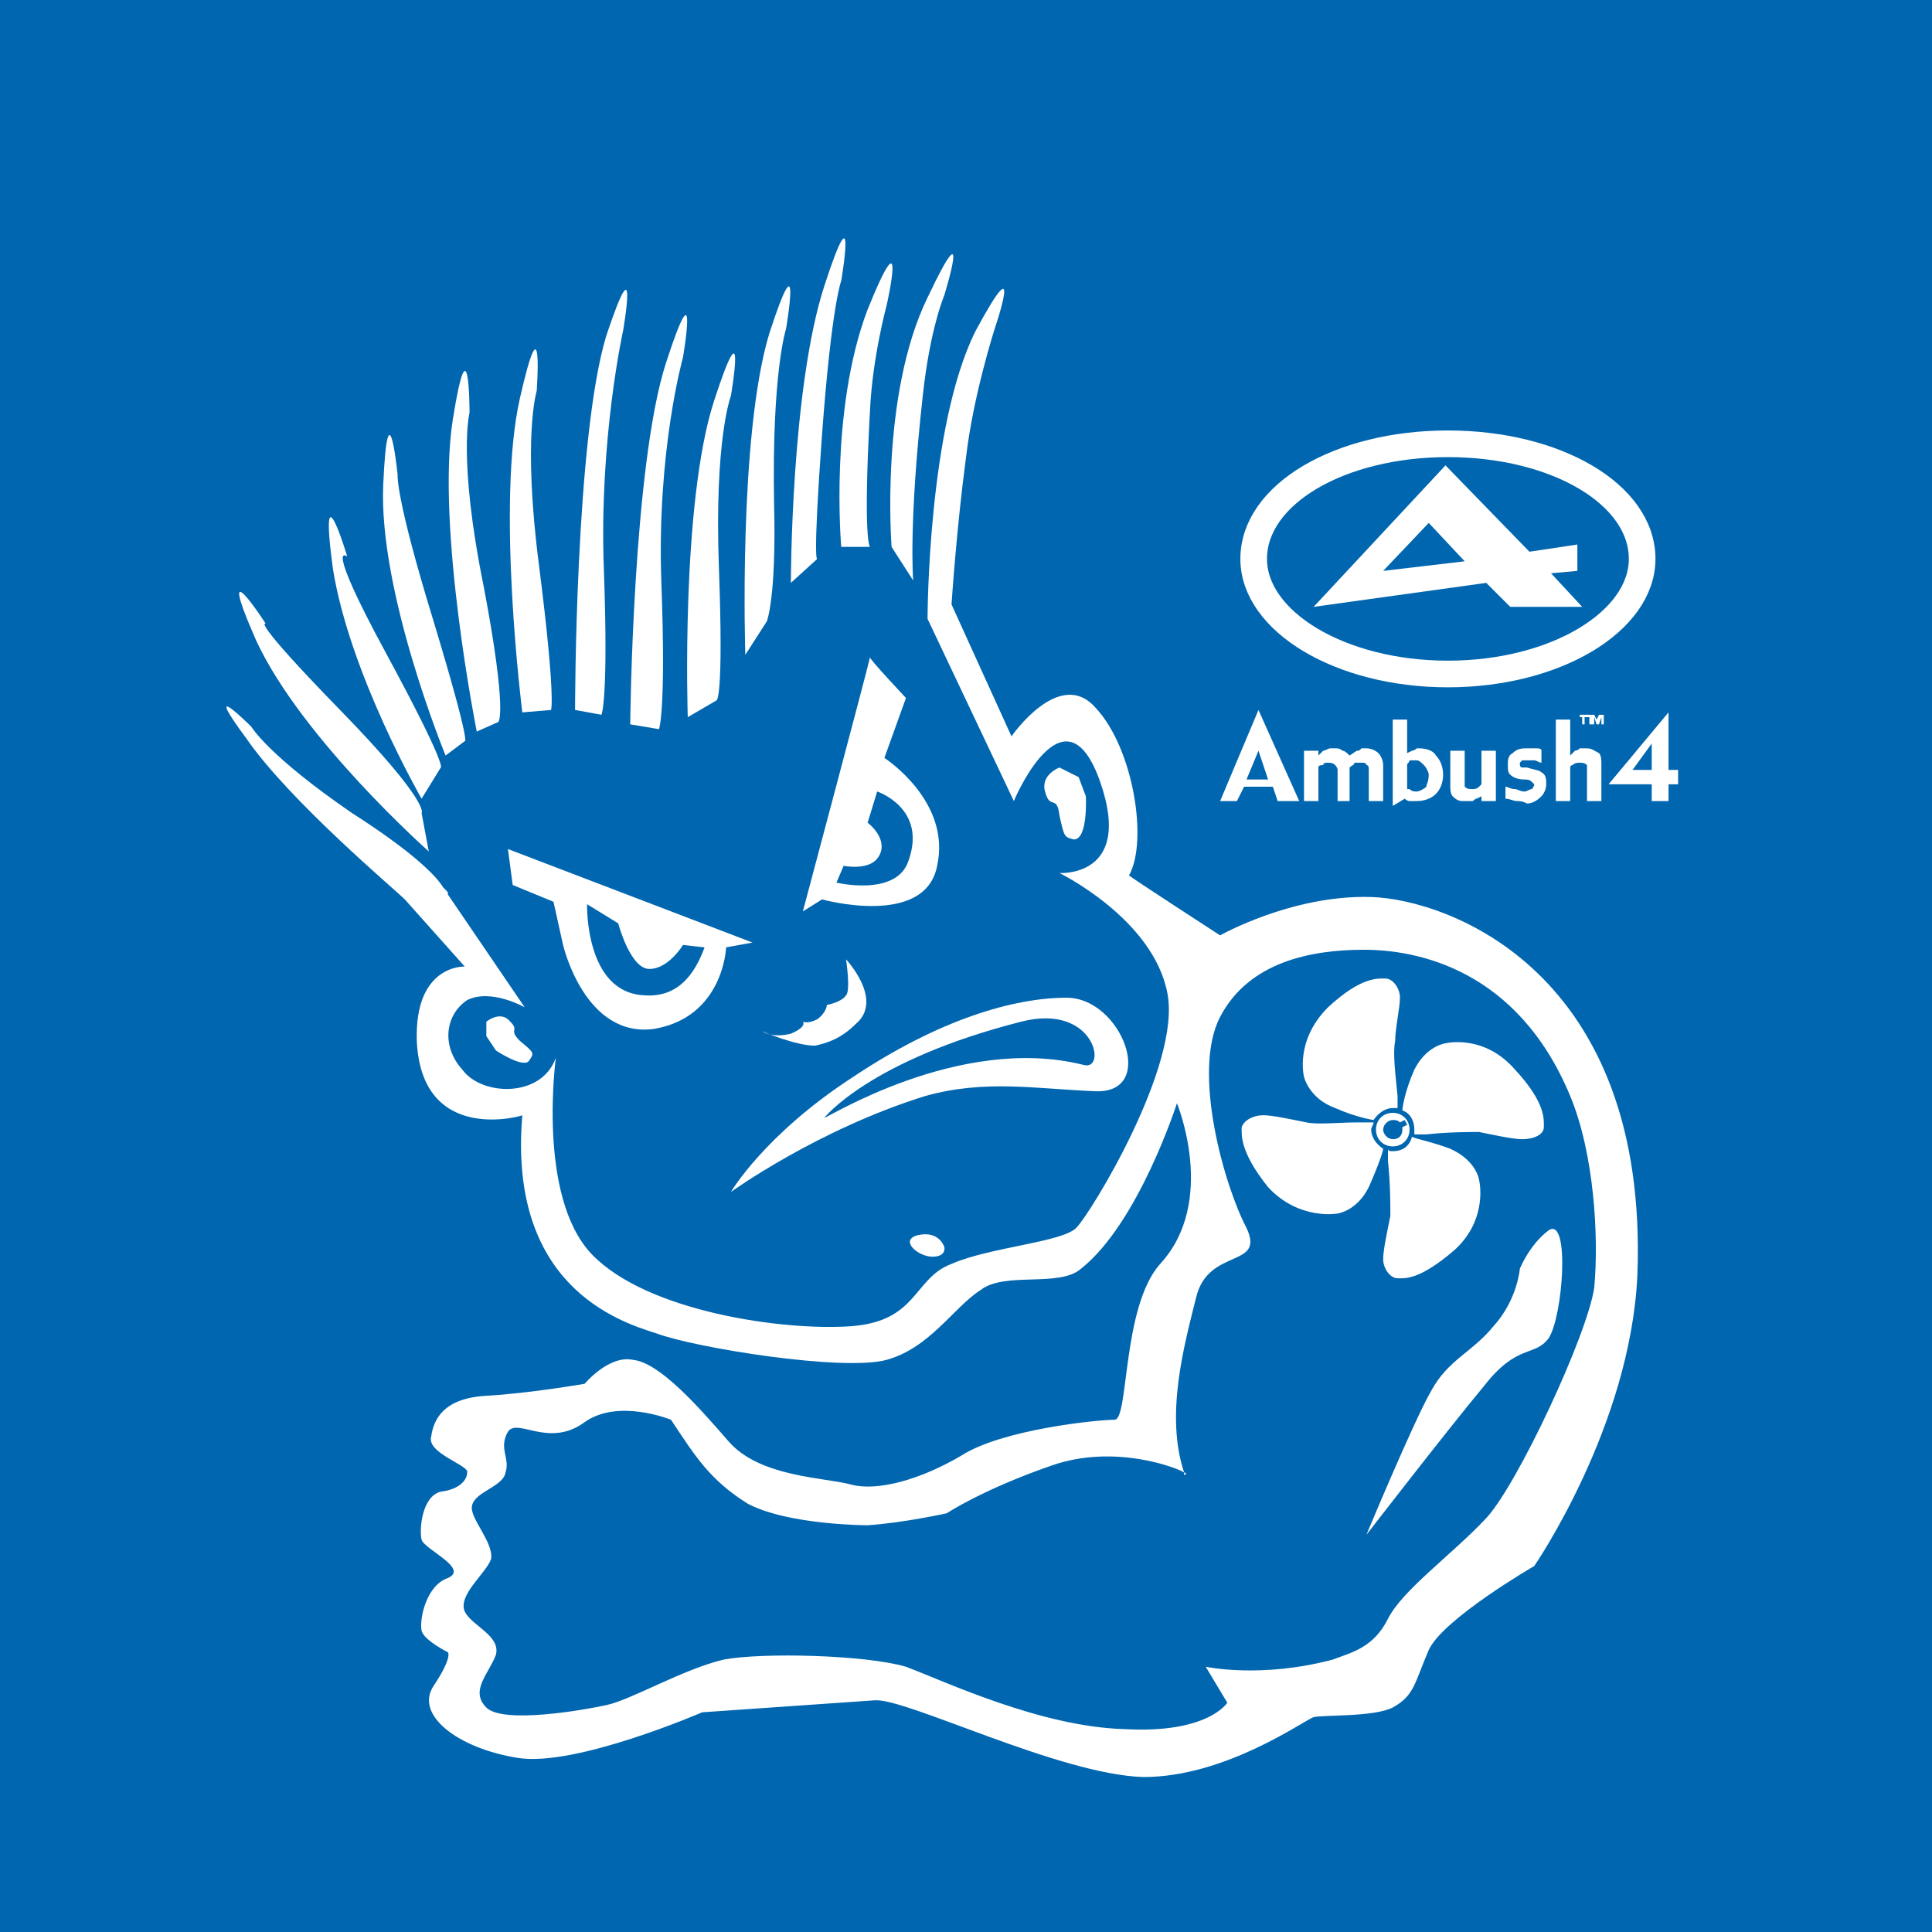 <?xml version="1.0" encoding="utf-8"?>
<!-- Generator: Adobe Illustrator 13.0.0, SVG Export Plug-In . SVG Version: 6.00 Build 14576)  -->
<!DOCTYPE svg PUBLIC "-//W3C//DTD SVG 1.0//EN" "http://www.w3.org/TR/2001/REC-SVG-20010904/DTD/svg10.dtd">
<svg version="1.0" id="Layer_1" xmlns="http://www.w3.org/2000/svg" xmlns:xlink="http://www.w3.org/1999/xlink" x="0px" y="0px"
	 width="192.756px" height="192.756px" viewBox="0 0 192.756 192.756" enable-background="new 0 0 192.756 192.756"
	 xml:space="preserve">
<g>
	<polygon fill-rule="evenodd" clip-rule="evenodd" fill="#0066B0" points="0,0 192.756,0 192.756,192.756 0,192.756 0,0 	"/>
	<path fill="none" stroke="#FFFFFF" stroke-width="2.658" stroke-miterlimit="2.613" d="M125.08,55.761
		c0-6.46,8.612-11.484,19.378-11.484c10.767,0,19.379,5.024,19.379,11.484c0,6.22-8.612,11.483-19.379,11.483
		C133.692,67.245,125.08,61.981,125.08,55.761L125.08,55.761z"/>
	<path fill-rule="evenodd" clip-rule="evenodd" fill="#FFFFFF" d="M157.378,56.958l-2.632,0.239l3.11,3.349h-7.178l-2.393-2.393
		l-17.226,2.393l13.158-14.115l8.374,8.613l4.785-0.718V56.958L157.378,56.958z M146.133,56l-3.588-3.828l-4.546,4.785L146.133,56
		L146.133,56z"/>
	<path fill-rule="evenodd" clip-rule="evenodd" fill="#FFFFFF" d="M50.914,101.936c0.957,0.957-0.239,0.717,0.957,1.914
		c1.436,1.195,1.436,1.195,0.957,1.914c-0.479,0.957-3.349-0.957-3.349-0.957l-0.957-1.436v-1.436
		C48.522,101.936,49.958,100.738,50.914,101.936L50.914,101.936z"/>
	<path fill-rule="evenodd" clip-rule="evenodd" fill="#FFFFFF" d="M91.585,123.229c-1.914,0.479,0,2.152,1.436,2.152
		s1.196-0.957,1.196-0.957S93.739,122.75,91.585,123.229L91.585,123.229z"/>
	<path fill-rule="evenodd" clip-rule="evenodd" fill="#FFFFFF" d="M104.266,78.968c0.479,1.914,1.196,0.239,1.436,2.393
		c0.479,2.153,0.479,2.153,1.436,2.392c1.436,0,1.196-4.306,1.196-4.306l-0.718-1.914l-1.914-0.957
		C105.701,76.575,103.787,77.293,104.266,78.968L104.266,78.968z"/>
	<path fill-rule="evenodd" clip-rule="evenodd" fill="#FFFFFF" d="M70.293,94.519l-2.153-0.239c0,0-1.435,2.393-3.349,2.393
		s-3.11-4.546-3.11-4.546l-3.11-1.914c0,0-0.239,8.852,5.742,9.09C67.661,99.543,69.336,97.15,70.293,94.519L70.293,94.519z
		 M56.178,94.279c0,0,2.153,9.33,9.091,8.373c6.938-1.195,7.177-8.134,7.177-8.134l2.632-0.479l-24.403-9.331l0.479,3.589
		l4.067,1.675L56.178,94.279L56.178,94.279z"/>
	<path fill-rule="evenodd" clip-rule="evenodd" fill="#FFFFFF" d="M83.452,88.059l0.717-1.675c0,0,2.393,0.479,3.35-0.718
		c0.957-1.196,0.239-2.632-0.957-3.588l0.957-3.11c0,0,5.024,1.675,3.11,6.938C89.432,89.495,83.452,88.059,83.452,88.059
		L83.452,88.059z M80.102,90.93c0,0,6.699-25.121,6.699-25.36c-0.239,0,3.588,4.067,3.588,4.067l-2.153,5.981
		c0,0,6.699,4.307,5.263,10.766c-1.196,6.22-11.483,3.35-11.483,3.35L80.102,90.93L80.102,90.93z"/>
	<path fill-rule="evenodd" clip-rule="evenodd" fill="#FFFFFF" d="M42.78,84.949c0,0-12.68-11.244-17.226-21.053
		c-4.306-9.809,0.957-1.675,0.957-1.675s-1.675-0.718,7.417,8.613s8.135,10.288,8.135,10.288L42.78,84.949L42.78,84.949z"/>
	<path fill-rule="evenodd" clip-rule="evenodd" fill="#FFFFFF" d="M42.062,79.686c0,0-7.178-12.441-8.853-22.967
		c-1.435-10.766,1.436-1.196,1.436-1.196s-2.392-1.914,3.828,9.57c6.22,11.483,5.502,11.483,5.502,11.483L42.062,79.686
		L42.062,79.686z"/>
	<path fill-rule="evenodd" clip-rule="evenodd" fill="#FFFFFF" d="M44.455,75.379c0,0-6.699-16.269-6.22-27.035
		c0.479-10.526,1.436-0.957,1.436-0.957s-0.239,2.153,3.588,14.594c3.828,12.68,3.11,11.962,3.11,11.962L44.455,75.379
		L44.455,75.379z"/>
	<path fill-rule="evenodd" clip-rule="evenodd" fill="#FFFFFF" d="M47.565,72.987c0,0-4.067-20.336-2.393-31.102
		c1.675-10.527,1.675-0.718,1.675-0.718s-1.196,4.546,1.436,17.465c2.392,12.68,1.436,13.398,1.436,13.398L47.565,72.987
		L47.565,72.987z"/>
	<path fill-rule="evenodd" clip-rule="evenodd" fill="#FFFFFF" d="M52.11,71.073c0,0-2.631-20.814-0.239-31.341
		c2.393-10.527,1.675-0.718,1.675-0.718s-1.436,4.545,0.239,17.465c1.675,13.158,1.196,14.354,1.196,14.354L52.11,71.073
		L52.11,71.073z"/>
	<path fill-rule="evenodd" clip-rule="evenodd" fill="#FFFFFF" d="M57.374,70.833c0,0,0-27.035,3.11-37.322
		c3.35-10.048,1.675-0.479,1.675-0.479s-2.393,10.766-1.914,23.686c0.479,13.158-0.239,14.594-0.239,14.594L57.374,70.833
		L57.374,70.833z"/>
	<path fill-rule="evenodd" clip-rule="evenodd" fill="#FFFFFF" d="M62.876,72.269c0,0,0.239-25.838,3.589-36.126
		c3.349-10.288,1.674-0.479,1.674-0.479s-2.631,9.331-2.153,22.489c0.479,12.919-0.239,14.594-0.239,14.594L62.876,72.269
		L62.876,72.269z"/>
	<path fill-rule="evenodd" clip-rule="evenodd" fill="#FFFFFF" d="M68.618,71.551c0,0-0.718-21.293,2.632-31.58
		c3.35-10.288,1.675-0.479,1.675-0.479s-1.675,4.306-1.196,17.226c0.479,13.158-0.239,13.158-0.239,13.158L68.618,71.551
		L68.618,71.551z"/>
	<path fill-rule="evenodd" clip-rule="evenodd" fill="#FFFFFF" d="M74.36,65.331c0,0-0.718-21.771,2.392-32.059
		c3.35-10.287,1.675-0.479,1.675-0.479s-1.436,4.307-1.196,17.465c0.239,9.331-0.718,11.723-0.718,11.723L74.36,65.331L74.36,65.331
		z"/>
	<path fill-rule="evenodd" clip-rule="evenodd" fill="#FFFFFF" d="M78.906,58.153c0,0,0-19.378,3.35-29.666
		c3.349-10.288,1.675-0.479,1.675-0.479s-0.957,2.393-1.914,15.312c-0.957,13.159-0.479,12.441-0.479,12.441L78.906,58.153
		L78.906,58.153z"/>
	<path fill-rule="evenodd" clip-rule="evenodd" fill="#FFFFFF" d="M83.93,54.565c0,0-1.196-13.637,2.631-23.685
		c4.067-10.048,1.914-0.479,1.914-0.479s-1.435,5.263-1.674,10.526c-0.718,13.159,0,13.637,0,13.637H83.93L83.93,54.565z"/>
	<path fill-rule="evenodd" clip-rule="evenodd" fill="#FFFFFF" d="M88.954,54.565c0,0-1.196-15.072,3.589-24.881
		c4.545-9.57,1.675-0.239,1.675-0.239s-1.436,3.349-2.153,10.048c-1.436,12.919-0.957,18.421-0.957,18.421L88.954,54.565
		L88.954,54.565z"/>
	<path fill-rule="evenodd" clip-rule="evenodd" fill="#FFFFFF" d="M76.035,102.893c0,0,0.957,0.717,2.871,0.238
		c1.675-0.717,1.196-1.195,1.196-1.195s0.479,0.238,1.436-0.24c0.957-0.717,0.957-1.436,0.957-1.436s1.436-0.238,1.914-0.957
		c0.479-0.479,0-3.588,0-3.588s3.828,4.066,0.957,6.459c-1.435,1.436-2.871,1.914-4.067,2.154
		C79.384,104.328,76.035,102.893,76.035,102.893L76.035,102.893z"/>
	<path fill-rule="evenodd" clip-rule="evenodd" fill="#FFFFFF" d="M82.255,111.506c0,0,4.545-5.742,19.618-9.57
		c7.416-1.914,8.612,5.023,6.221,4.307C95.653,103.131,82.255,111.744,82.255,111.506L82.255,111.506z M72.925,118.922
		c0,0,3.349-5.742,12.201-11.484c8.613-5.742,16.029-7.895,21.293-7.895c5.502,0,9.091,9.57,2.87,9.33
		c-5.98-0.238-11.005-1.195-16.986,0.479C81.538,112.701,72.925,118.922,72.925,118.922L72.925,118.922z"/>
	<path fill-rule="evenodd" clip-rule="evenodd" fill="#FFFFFF" d="M119.338,129.449c-1.196,4.783-3.11,11.723-1.196,17.463
		c-0.718-0.479-6.938-2.871-13.158-0.717c-6.938,2.393-10.527,4.785-10.527,4.785s-4.307,0.957-7.895,1.195
		c0,0-7.895,0-11.962-2.152c-3.828-2.393-5.264-4.785-7.656-8.375c0,0-5.264-2.152-8.613,0.24c-3.589,2.631-6.699-0.479-7.656,0.957
		c-0.957,1.674,0.239,2.631-0.239,4.066c-0.239,1.436-3.11,1.914-3.349,3.35c-0.239,1.197,2.153,3.59,1.914,5.264
		c-0.479,1.436-3.35,3.588-2.632,5.264c0.718,1.436,3.589,2.393,3.11,4.307c-0.718,1.914-2.632,3.588-0.957,5.264
		c1.674,1.674,9.809,0.238,11.962-0.24c2.393-0.479,7.656-3.588,11.723-4.545c3.828-0.719,14.115-0.479,18.182,0.717
		c3.828,1.436,13.398,5.982,21.771,6.221c8.374,0.479,10.288-2.631,10.288-2.631l-2.153-3.59c0,0,5.503,1.197,12.68-0.717
		c1.914-0.719,4.067-1.197,5.503-4.068s6.459-6.459,9.809-10.047c3.11-3.35,10.049-18.184,10.767-22.967
		c0.479-5.025,0-13.398-2.393-19.141c-5.264-12.68-15.312-14.594-20.575-14.594s-11.483,1.196-14.354,6.699
		c-2.871,5.502,0.479,16.986,2.632,21.053C126.275,126.578,120.534,124.424,119.338,129.449L119.338,129.449z M92.542,61.742
		c0,0,0-19.14,4.785-28.709c5.024-9.331,1.914-0.239,1.914-0.239s-2.153,6.699-2.871,12.919c-0.957,7.177-1.435,14.594-1.435,14.594
		l5.981,13.159c0,0,4.785-6.938,8.373-2.871c3.828,4.067,5.264,13.397,3.35,16.747c0.239,0.239,9.092,5.981,9.092,5.981
		s7.177-4.067,15.072-3.828c7.655,0.239,27.752,7.417,26.556,37.8c-0.718,15.072-10.287,28.949-10.287,28.949
		s-9.092,5.262-10.526,8.373c-1.436,3.35-1.436,4.545-3.589,5.742c-1.914,0.957-6.699,0.717-7.896,0.957
		c-1.196,0.479-8.852,5.98-16.986,5.98c-8.373-0.24-23.685-7.895-26.795-7.656c-3.349,0.24-17.226,1.197-17.226,1.197
		s-12.68,5.502-18.422,4.545c-5.981-0.957-10.287-4.307-8.374-7.178c1.914-2.871,1.436-3.35,1.436-3.35s-2.393-1.195-2.631-2.152
		c-0.24-1.197,0.478-4.545,2.631-5.264c2.153-0.957-2.393-2.871-2.631-3.828c-0.24-0.957,0-4.307,1.914-4.785
		c1.914-0.238,2.632-1.195,2.632-1.914c0.239-0.717-4.067-1.914-3.589-3.588c0.239-1.676,1.196-3.828,5.503-4.066
		c4.306-0.24,9.809-1.197,9.809-1.197s2.392-2.871,4.785-2.393c2.632,0.24,6.459,4.547,9.57,8.135s9.57,3.588,12.201,4.307
		c2.632,0.717,6.938-0.479,11.005-2.871c4.067-2.633,13.637-3.59,15.311-3.59c1.436,0,0.718-11.244,4.546-15.549
		c5.742-6.221,1.675-16.029,1.675-16.029s-3.828,11.961-9.569,16.508c-2.153,1.914-7.656,0.238-10.049,2.152
		c-2.631,1.674-5.024,5.742-9.331,6.938c-4.306,1.197-19.139-1.195-22.967-2.631c-3.828-1.197-14.833-4.785-13.398-21.771
		c0.239,0-10.048,3.109-10.526-7.416c-0.239-7.656,4.785-7.417,4.785-7.417l-5.981-6.699c-0.957-0.957-11.484-9.809-15.79-16.029
		c-4.785-6.46,0.479-1.196,0.479-1.196s1.674,2.871,10.048,8.613c5.981,3.828,8.374,6.22,9.091,7.417l0.239,0.239
		c0.239,0.239,0.239,0.239,0.239,0.479L52.35,100.5c0,0-3.349-1.914-5.742-0.719c-2.153,1.436-2.632,4.547-0.479,6.939
		c1.914,2.631,7.895,2.871,9.331-1.197c0,0-1.914,13.877,3.588,19.619c5.503,5.74,19.14,7.654,25.838,7.176s6.22-4.783,10.048-6.219
		c3.828-1.676,11.005-2.154,12.441-3.59s10.526-16.268,9.091-23.445c-1.436-7.417-10.766-11.962-10.766-11.962
		s7.416,0.479,4.066-9.091c-3.349-9.57-8.134,0.718-8.612,1.914L92.542,61.742v-0.239V61.742L92.542,61.742z M154.507,122.75
		c2.153-1.436,1.436,8.611,0,10.766c-1.436,1.914-3.11,0.479-6.46,4.785c-3.589,4.305-11.723,14.832-11.723,14.832
		s4.785-11.484,6.46-14.354c1.674-3.111,4.066-3.828,6.22-6.461c2.393-2.631,2.632-5.74,2.632-5.74S152.593,124.186,154.507,122.75
		L154.507,122.75z M118.142,147.152v-0.24C118.381,146.912,118.381,147.152,118.142,147.152L118.142,147.152z"/>
	<path fill-rule="evenodd" clip-rule="evenodd" fill="#FFFFFF" d="M129.625,79.925h-2.153l-0.479-1.436h-2.87l-0.718,1.436h-1.675
		l3.828-9.091L129.625,79.925L129.625,79.925z M126.516,77.771l-0.957-2.871l-1.196,2.871H126.516L126.516,77.771z"/>
	<path fill-rule="evenodd" clip-rule="evenodd" fill="#FFFFFF" d="M137.999,79.925h-1.436v-3.11c0-0.239,0-0.479-0.239-0.479
		c0-0.239-0.239-0.239-0.479-0.239s-0.479,0-0.718,0c0,0.239-0.239,0.239-0.479,0.479v3.35h-1.196v-3.11
		c0-0.239-0.239-0.479-0.239-0.479c-0.239-0.239-0.479-0.239-0.718-0.239s-0.479,0-0.479,0.239c-0.239,0-0.479,0-0.479,0.239v3.35
		h-1.436V74.9h1.436v0.479l0.479-0.479c0.239,0,0.479-0.239,0.718-0.239c0,0,0.239,0,0.479,0s0.479,0,0.718,0.239
		c0.239,0,0.479,0.239,0.718,0.479l0.718-0.479c0.239,0,0.239,0,0.479-0.239c0.239,0,0.479,0,0.479,0
		c0.479,0,0.957,0.239,1.196,0.479s0.479,0.718,0.479,1.196V79.925L137.999,79.925z"/>
	<path fill-rule="evenodd" clip-rule="evenodd" fill="#FFFFFF" d="M143.979,77.293c0,0.718-0.239,1.436-0.718,1.914
		c-0.478,0.479-1.195,0.718-1.913,0.718c-0.239,0-0.479,0-0.718,0s-0.479-0.239-0.479-0.239l-1.196,0.718v-8.613h1.436v3.349
		l0.479-0.239c0,0,0.239,0,0.479-0.239h0.239c0.718,0,1.436,0.239,1.674,0.718C143.74,75.857,143.979,76.575,143.979,77.293
		L143.979,77.293z M142.545,77.293c0-0.239-0.239-0.718-0.479-0.957s-0.479-0.479-0.718-0.479s-0.479,0-0.718,0
		c0,0.239-0.239,0.239-0.239,0.479v2.393h0.239c0.239,0.239,0.479,0.239,0.718,0.239s0.718-0.239,0.957-0.479
		C142.306,78.25,142.545,78.011,142.545,77.293L142.545,77.293z"/>
	<path fill-rule="evenodd" clip-rule="evenodd" fill="#FFFFFF" d="M149.243,79.925h-1.436v-0.479l-0.479,0.239
		c-0.239,0-0.239,0.239-0.479,0.239s-0.479,0-0.718,0c-0.479,0-0.718,0-1.196-0.479c-0.239-0.239-0.239-0.718-0.239-1.196V74.9
		h1.436v3.11c0,0.239,0,0.239,0,0.479c0.239,0.239,0.479,0.239,0.718,0.239s0.479,0,0.718-0.239l0.239-0.239V74.9h1.436V79.925
		L149.243,79.925z"/>
	<path fill-rule="evenodd" clip-rule="evenodd" fill="#FFFFFF" d="M154.268,78.25c0,0.479-0.239,0.957-0.479,1.196
		c-0.479,0.479-0.957,0.718-1.436,0.718c-0.479-0.239-0.718-0.239-0.957-0.239c-0.479,0-0.718-0.239-1.196-0.239v-1.196
		c0.239,0,0.479,0.239,0.957,0.239c0.239,0,0.479,0.239,0.957,0.239c0.239,0,0.479-0.239,0.718-0.239c0,0,0.239-0.239,0.239-0.479
		l-0.239-0.239c-0.239-0.239-0.479-0.239-0.718-0.239c-0.718,0-1.196-0.239-1.436-0.479s-0.239-0.479-0.239-0.957
		s0-0.957,0.479-1.196c0.479-0.479,0.957-0.479,1.436-0.479c0.239,0,0.479,0,0.718,0c0.479,0,0.718,0,0.718,0.239v1.196
		c-0.239,0-0.479-0.239-0.718-0.239s-0.479,0-0.718,0s-0.479,0-0.479,0c-0.239,0.239-0.239,0.239-0.239,0.239
		c0,0.239,0,0.479,0.239,0.479s0.479,0,0.479,0c0.718,0.239,1.196,0.239,1.436,0.479C154.268,77.293,154.268,77.771,154.268,78.25
		L154.268,78.25z"/>
	<path fill-rule="evenodd" clip-rule="evenodd" fill="#FFFFFF" d="M159.771,79.925h-1.436v-3.11c0-0.239,0-0.479,0-0.479
		c-0.239-0.239-0.479-0.239-0.718-0.239s-0.479,0-0.718,0.239c0,0-0.239,0-0.239,0.239v3.35h-1.436v-8.134h1.436v3.588l0.479-0.479
		c0.239,0,0.479-0.239,0.479-0.239c0.239,0,0.479,0,0.718,0c0.479,0,0.718,0.239,1.196,0.479c0.239,0.239,0.239,0.718,0.239,1.196
		V79.925L159.771,79.925z"/>
	<path fill-rule="evenodd" clip-rule="evenodd" fill="#FFFFFF" d="M167.426,78.25h-0.957v1.675h-1.675V78.25h-4.306l5.98-7.177
		v5.742h0.957V78.25L167.426,78.25z M164.794,76.814v-2.631l-1.914,2.631H164.794L164.794,76.814z"/>
	<path fill-rule="evenodd" clip-rule="evenodd" fill="#FFFFFF" d="M157.856,72.269h0.239v-0.718h0.479v-0.239h-0.957v0.239h0.239
		V72.269L157.856,72.269z M159.771,72.269h0.239v-0.957h-0.479l-0.239,0.479l-0.239-0.479h-0.479v0.957h0.479v-0.718l0,0
		l0.239,0.718h0.239l0.239-0.718l0,0V72.269L159.771,72.269z"/>
	<path fill-rule="evenodd" clip-rule="evenodd" fill="#FFFFFF" d="M138.478,115.811c0-0.479,0-0.957,0-1.195
		c0,0.238,0.239,0.238,0.479,0.238c0.957,0,1.675-0.479,1.914-1.436c0.479,0.24,1.914,0.479,3.827,1.197
		c2.632,1.195,2.871,3.109,2.871,3.109s0.957,3.828-2.393,6.939c-3.588,3.109-5.023,2.871-5.741,2.871s-1.436-0.957-1.436-1.914
		s0.479-3.111,0.718-4.307C138.717,120.117,138.717,118.203,138.478,115.811L138.478,115.811z"/>
	<path fill-rule="evenodd" clip-rule="evenodd" fill="#FFFFFF" d="M142.306,113.18c-0.718,0-0.957,0-1.196,0c0-0.24,0-0.24,0-0.479
		c0-0.957-0.479-1.674-1.196-1.914c0-0.238,0.239-1.914,1.196-4.066c1.196-2.393,3.109-2.633,3.109-2.633s3.828-0.957,6.938,2.633
		c3.11,3.35,2.871,5.023,2.871,5.742c0,0.717-0.957,1.195-2.153,1.195c-0.957,0-3.11-0.479-4.307-0.719
		C146.611,112.939,144.458,112.939,142.306,113.18L142.306,113.18z"/>
	<path fill-rule="evenodd" clip-rule="evenodd" fill="#FFFFFF" d="M139.435,109.352c0,0.719,0,0.957,0,1.197c0,0-0.239,0-0.479,0
		c-0.718,0-1.436,0.479-1.914,1.195c0,0-1.675-0.238-3.828-1.195c-2.632-0.957-3.11-3.111-3.11-3.111s-0.957-3.588,2.393-6.938
		c3.35-3.111,5.024-2.871,5.742-2.871s1.436,0.957,1.436,1.914s-0.479,3.109-0.479,4.307
		C138.956,105.045,139.195,106.959,139.435,109.352L139.435,109.352z"/>
	<path fill-rule="evenodd" clip-rule="evenodd" fill="#FFFFFF" d="M135.606,111.982c0.718,0,1.196,0,1.436,0
		c0,0.24-0.239,0.48-0.239,0.719c0,0.717,0.479,1.436,1.196,1.914c0,0.238-0.479,1.674-1.436,3.828
		c-1.196,2.393-3.11,2.631-3.11,2.631s-3.828,0.719-6.938-2.631c-2.871-3.59-2.632-5.264-2.632-5.98
		c0.239-0.719,1.196-1.197,2.153-1.197c0.956,0,3.109,0.479,4.306,0.717C131.539,112.223,133.453,111.982,135.606,111.982
		L135.606,111.982z"/>
	<path fill-rule="evenodd" clip-rule="evenodd" fill="#FFFFFF" d="M137.999,112.701c0-0.479,0.479-0.957,0.957-0.957
		c0.239,0,0.479,0,0.718,0.238l0.479-0.238l0.239,0.479l-0.479,0.24c0,0.238,0,0.238,0,0.238c0,0.479-0.239,0.957-0.957,0.957
		C138.478,113.658,137.999,113.18,137.999,112.701L137.999,112.701z M137.281,112.701c0-0.957,0.718-1.674,1.675-1.674
		s1.675,0.717,1.675,1.674s-0.718,1.674-1.675,1.674S137.281,113.658,137.281,112.701L137.281,112.701z"/>
</g>
</svg>
